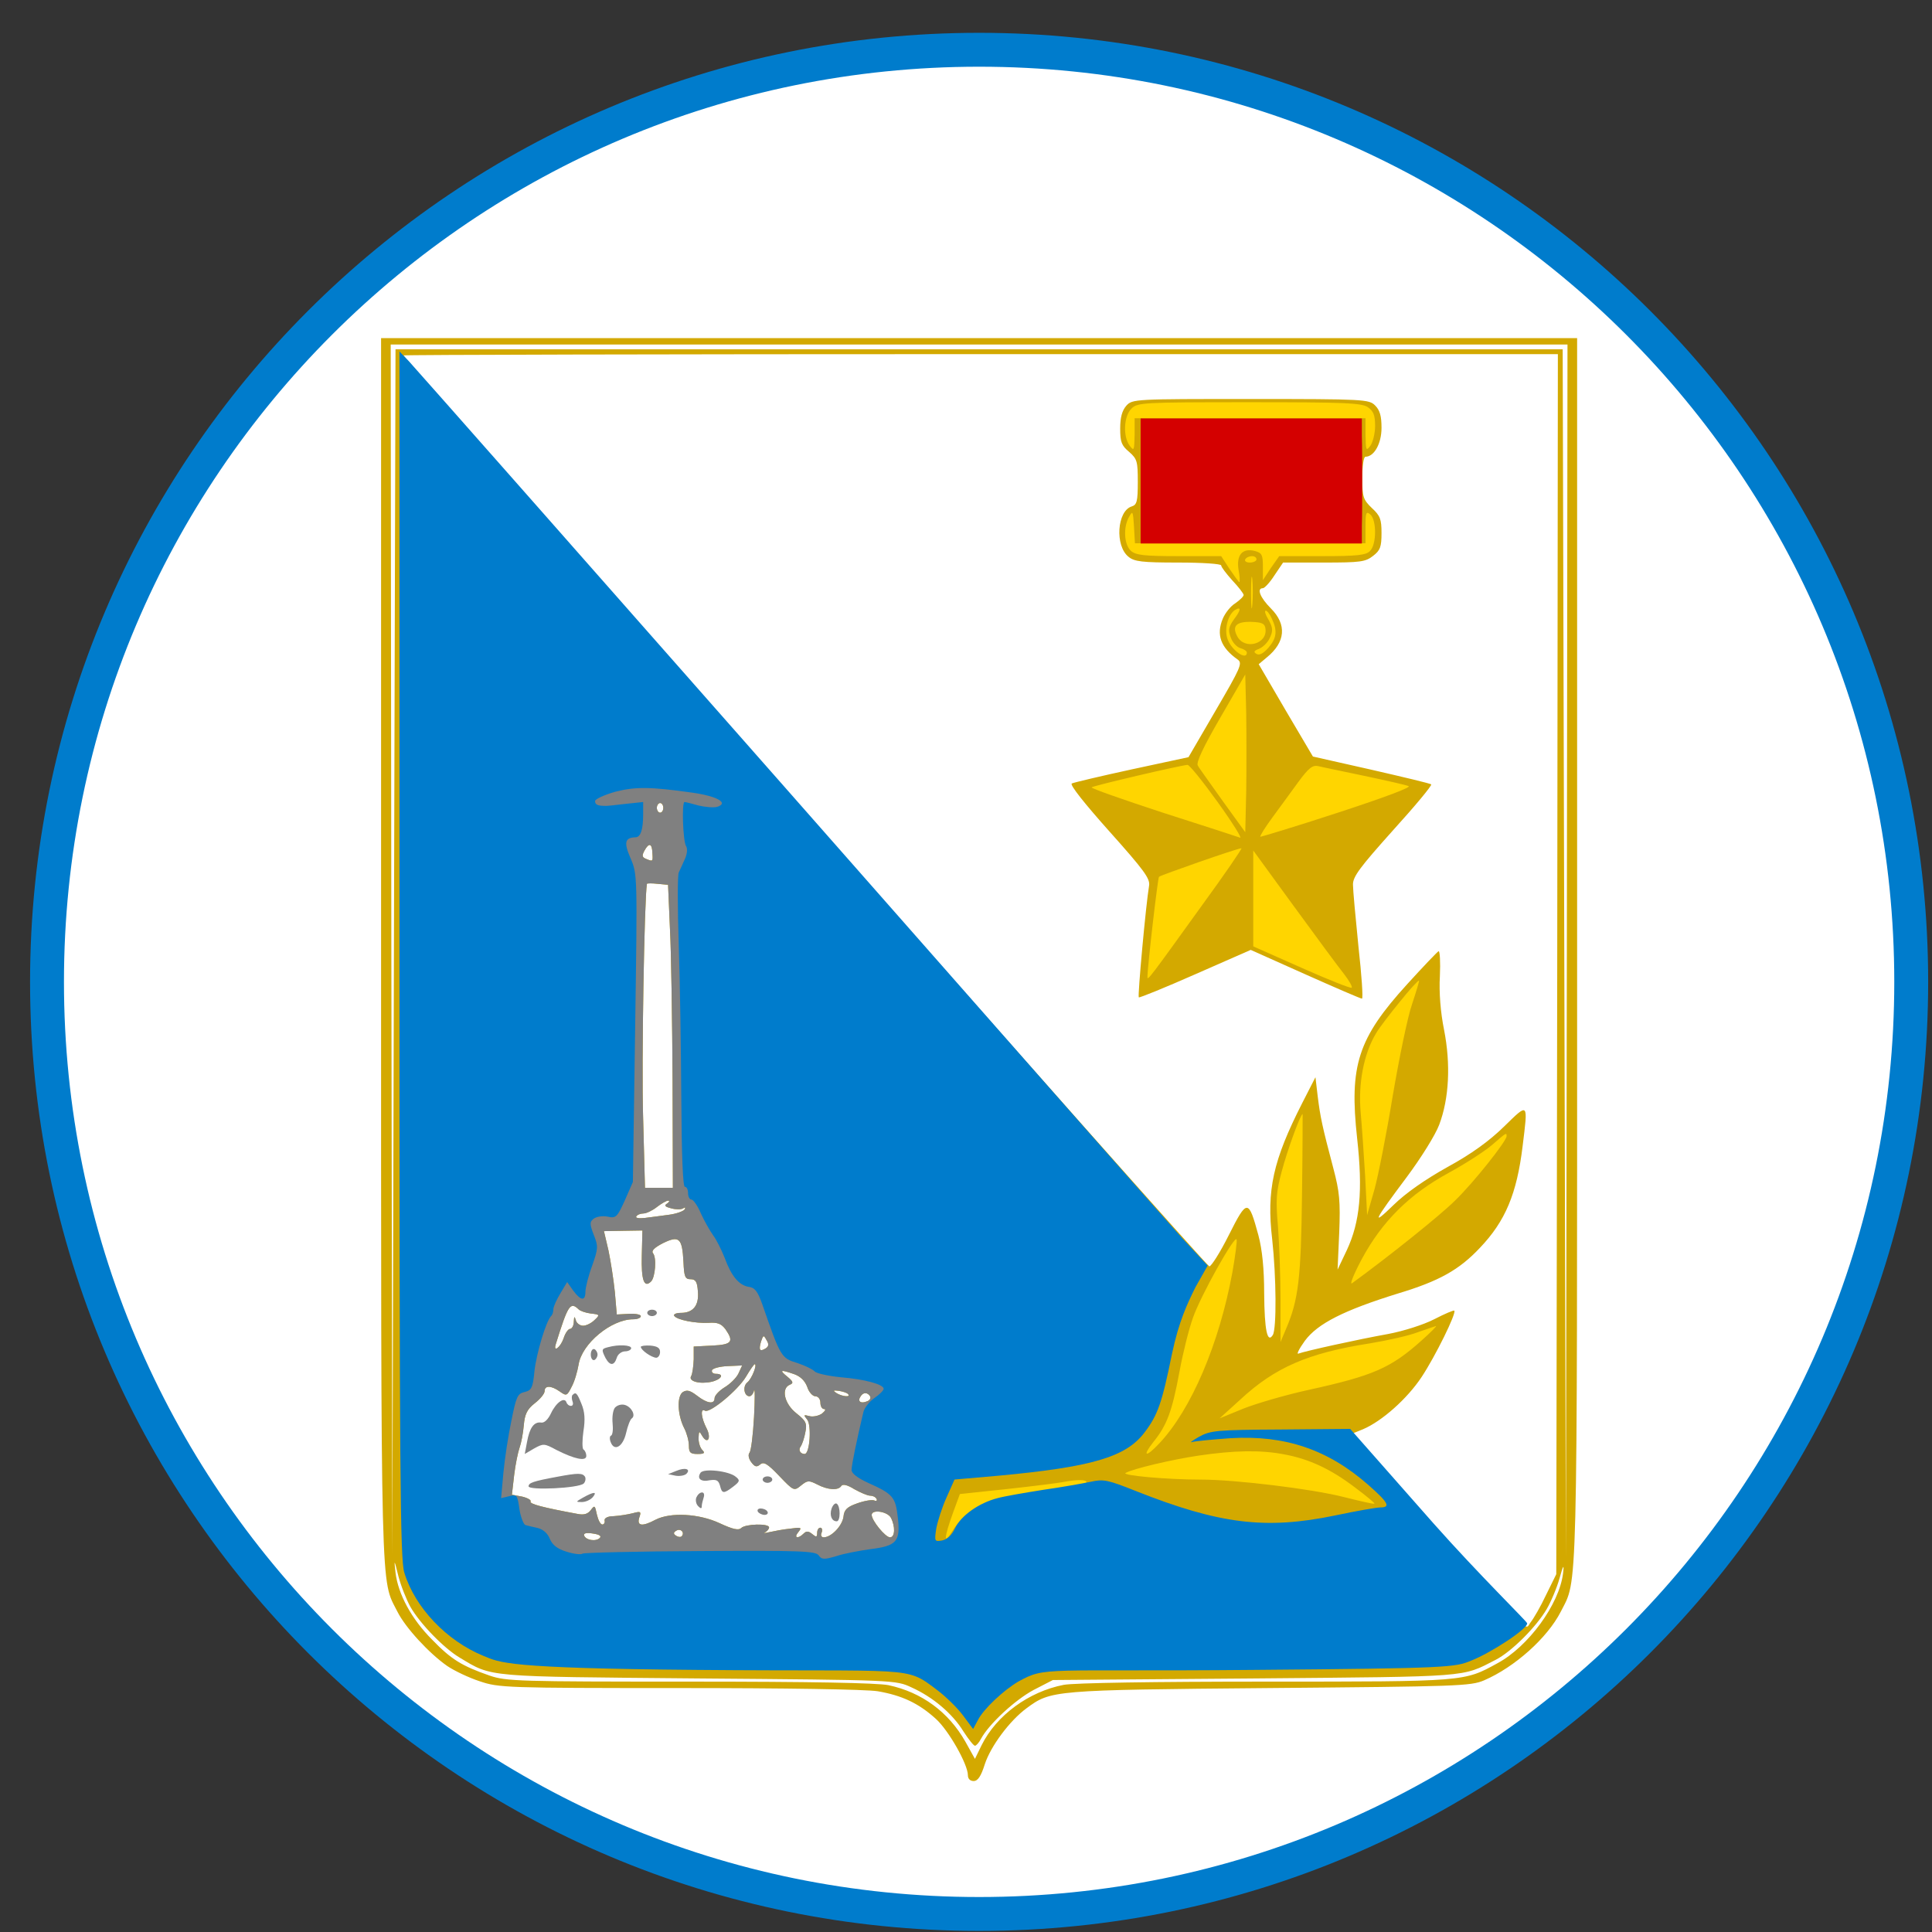 <svg width="57" height="57" viewBox="0 0 57 57" fill="none" xmlns="http://www.w3.org/2000/svg">
<rect x="0" y="0" width="57" height="57" fill="#333333" stroke="none"/>
<g clip-path="url(#clip0_253_265)">
<path d="M28.887 1.468C44.075 1.468 56.387 13.78 56.387 28.968C56.387 44.156 44.075 56.468 28.887 56.468C13.699 56.468 1.387 44.156 1.387 28.968C1.387 13.78 13.699 1.468 28.887 1.468Z" fill="white" stroke="#007CCC"/>
<path d="M36.674 19.823L35.157 22.419L31.88 23.151L34.116 25.448L33.735 29.251L36.63 27.829L40.041 29.323L39.361 25.912L41.999 23.223L38.64 22.419L37.08 19.823L37.109 19.456L37.434 19.178L37.747 18.729L37.53 18.095L37.109 17.85V17.166L37.355 17.149L37.91 16.487H40.158L40.561 16.248L40.672 15.428L40.307 14.989L40.158 15.79V13.42L40.434 13.249L40.672 12.691L40.56 12.066L40.092 11.888L37.86 11.821H34.269L33.598 11.888L33.226 12.088L33.099 12.758L33.293 13.249L33.635 13.338V14.848L33.419 15.056L33.144 15.428V16.061L33.538 16.487H35.982L36.499 17.166L36.719 17.149L36.708 17.898L36.294 17.994L36.045 18.805L36.674 19.456V19.823Z" fill="#FFD500"/>
<path d="M40.276 30.961L40.704 30.215L41.941 28.798L42.195 30.374L40.521 35.556V36.131L40.961 35.85L42.354 34.762L43.809 33.845L44.737 33.173L44.004 36.131L40.606 38.086L38.553 39.113L37.979 40.09L39.213 39.797L41.315 39.394L42.354 38.991H42.696L39.286 42.254L40.741 44.478L36.427 44.393L32.833 44.185L29.851 44.759L27.871 45.431L27.737 45.321L28.152 43.977L29.546 43.757L33.273 43.048L34.227 41.948L34.74 39.98L35.534 37.83L36.219 36.73L36.708 36.131L37.197 39.663L37.698 39.528V38.465V36.852L37.563 35.177L37.808 34.212L38.235 33.039L38.553 32.635L39.286 37.414L39.568 37.524L40.179 36.131V35.104V34.053L40.041 32.733V31.89L40.276 30.961Z" fill="#FFD500"/>
<path d="M19.699 23.686H19.22L19.14 24.593L18.876 24.931L18.905 25.997L18.881 29.154V32.351L18.841 34.492L18.587 35.946L17.715 36.279L17.845 36.852L17.571 38.535L16.929 38.425L16.65 38.62L16.296 39.267L16.331 40.671L15.475 41.254L15.041 43.415V44.067L15.275 44.142L15.38 44.306L16.003 44.679L16.963 45.476H20.633H23.028L24.348 45.83L25.822 45.591L26.394 45.372L26.444 44.918L26.31 44.535L25.881 44.067L25.214 43.798L25 43.33L25.025 42.698L25.49 41.489L25.736 41.228L25.84 40.962H25.391L23.968 40.575L22.978 40.158L22.746 39.446L21.973 38.812L21.029 37.095L20.009 35.162V34.543V32.935V30.228L19.885 27.831L19.792 26.532L20.009 25.248V24.397L19.699 23.686Z" fill="white"/>
<path d="M11.243 28.025C11.243 47.513 11.225 46.558 11.726 47.551C11.963 48.024 12.663 48.781 13.192 49.15C13.4 49.292 13.836 49.5 14.157 49.604C14.715 49.793 14.933 49.803 20.013 49.803C23.192 49.803 25.528 49.84 25.897 49.897C26.607 50.02 27.099 50.247 27.61 50.711C27.988 51.051 28.556 52.054 28.556 52.376C28.556 52.48 28.622 52.546 28.726 52.546C28.849 52.546 28.944 52.404 29.057 52.044C29.227 51.524 29.785 50.767 30.287 50.398C31.006 49.869 31.044 49.859 37.448 49.803C43.001 49.755 43.389 49.746 43.786 49.575C44.685 49.188 45.65 48.327 46.047 47.551C46.549 46.558 46.53 47.513 46.53 28.025V9.975H28.887H11.243V28.025ZM46.227 28.063L46.199 45.971L46.151 28.139L46.104 10.306H28.887H11.669L11.622 28.091L11.575 45.877L11.546 28.016L11.527 10.164H28.887H46.246L46.227 28.063ZM45.943 28.441L45.915 46.444L45.612 47.059C45.452 47.4 45.243 47.759 45.158 47.863C44.978 48.09 45.291 48.402 42.282 44.987L39.908 42.291L40.211 42.168C40.769 41.932 41.516 41.269 41.942 40.626C42.349 40.011 42.973 38.743 42.907 38.668C42.888 38.649 42.623 38.762 42.311 38.923C41.998 39.084 41.403 39.273 40.948 39.358C40.05 39.519 38.508 39.86 38.309 39.935C38.243 39.964 38.328 39.794 38.498 39.557C38.877 39.046 39.652 38.658 41.232 38.166C42.462 37.797 43.049 37.466 43.663 36.814C44.411 36.029 44.751 35.224 44.922 33.815C45.083 32.509 45.101 32.528 44.373 33.238C43.938 33.663 43.417 34.042 42.708 34.43C42.046 34.799 41.478 35.196 41.119 35.546C40.438 36.208 40.523 36.038 41.507 34.723C41.923 34.165 42.349 33.484 42.462 33.181C42.755 32.405 42.803 31.393 42.604 30.381C42.5 29.87 42.453 29.274 42.481 28.801C42.5 28.385 42.481 28.053 42.443 28.063C42.405 28.082 41.989 28.517 41.516 29.037C40.059 30.636 39.804 31.44 40.04 33.588C40.211 35.13 40.125 36.047 39.737 36.88L39.463 37.457L39.511 36.369C39.548 35.442 39.52 35.158 39.34 34.477C39.009 33.228 38.952 32.954 38.877 32.349L38.81 31.781L38.413 32.557C37.562 34.231 37.363 35.111 37.533 36.558C37.656 37.675 37.666 39.198 37.552 39.387C37.391 39.642 37.306 39.254 37.297 38.166C37.297 37.438 37.24 36.87 37.127 36.445C36.833 35.366 36.795 35.366 36.256 36.435C36.001 36.946 35.736 37.362 35.679 37.362C35.584 37.362 11.906 10.59 11.906 10.486C11.906 10.467 19.569 10.448 28.934 10.448H45.962L45.943 28.441ZM19.569 23.834C19.569 23.91 19.531 23.976 19.474 23.976C19.427 23.976 19.379 23.91 19.379 23.834C19.379 23.759 19.427 23.692 19.474 23.692C19.531 23.692 19.569 23.759 19.569 23.834ZM19.247 25.159C19.266 25.424 19.266 25.424 19.058 25.338C18.944 25.291 18.935 25.244 19.01 25.102C19.143 24.856 19.237 24.875 19.247 25.159ZM19.767 27.429C19.805 28.158 19.833 30.173 19.843 31.894L19.852 35.045H19.445H19.029L18.973 32.935C18.925 31.402 19.01 26.521 19.086 26.076C19.096 26.057 19.237 26.057 19.408 26.076L19.71 26.105L19.767 27.429ZM41.658 29.633C41.526 30.012 41.279 31.223 41.09 32.33C40.911 33.427 40.665 34.676 40.551 35.092L40.334 35.849L40.277 34.714C40.239 34.089 40.182 33.238 40.144 32.822C40.069 31.97 40.23 31.1 40.598 30.485C40.806 30.135 41.828 28.886 41.866 28.933C41.876 28.943 41.781 29.264 41.658 29.633ZM38.413 35.253C38.385 37.703 38.309 38.346 37.95 39.188L37.779 39.595V38.337C37.779 37.646 37.741 36.672 37.704 36.18C37.637 35.413 37.647 35.177 37.817 34.553C37.968 33.976 38.366 32.869 38.432 32.869C38.432 32.869 38.432 33.947 38.413 35.253ZM44.449 33.522C44.449 33.663 43.484 34.884 42.926 35.423C42.49 35.858 40.939 37.097 39.898 37.854C39.804 37.93 39.927 37.618 40.173 37.154C40.778 36.029 41.582 35.234 42.746 34.6C43.247 34.326 43.815 33.957 44.023 33.777C44.449 33.408 44.449 33.408 44.449 33.522ZM19.682 35.508C19.587 35.565 19.616 35.603 19.805 35.65C19.937 35.688 20.098 35.688 20.155 35.65C20.212 35.612 20.231 35.622 20.202 35.678C20.165 35.735 19.956 35.811 19.739 35.839C19.512 35.868 19.19 35.915 19.02 35.934C18.849 35.953 18.736 35.934 18.774 35.887C18.802 35.839 18.897 35.801 18.982 35.801C19.067 35.801 19.247 35.716 19.379 35.612C19.512 35.508 19.663 35.423 19.71 35.423C19.767 35.423 19.748 35.461 19.682 35.508ZM18.935 37.041C18.916 37.76 19.001 38.015 19.209 37.807C19.332 37.684 19.379 37.107 19.266 36.974C19.209 36.899 19.313 36.804 19.569 36.672C20.041 36.445 20.127 36.53 20.165 37.23C20.183 37.665 20.212 37.741 20.373 37.741C20.524 37.741 20.571 37.816 20.59 38.1C20.628 38.517 20.448 38.734 20.089 38.734C19.956 38.734 19.862 38.772 19.89 38.819C19.966 38.942 20.515 39.046 20.902 39.027C21.177 39.008 21.281 39.056 21.404 39.217C21.659 39.586 21.593 39.671 21.016 39.699L20.467 39.727V40.106C20.458 40.314 20.429 40.532 20.392 40.598C20.297 40.749 20.637 40.844 20.988 40.768C21.281 40.702 21.385 40.532 21.12 40.532C21.035 40.532 20.988 40.484 21.006 40.427C21.025 40.371 21.233 40.314 21.47 40.304L21.896 40.285L21.782 40.532C21.716 40.664 21.527 40.844 21.366 40.938C21.215 41.033 21.082 41.175 21.082 41.251C21.082 41.44 20.864 41.411 20.562 41.175C20.363 41.023 20.268 40.995 20.145 41.071C19.966 41.194 19.985 41.752 20.193 42.149C20.268 42.3 20.325 42.518 20.325 42.66C20.325 42.859 20.373 42.897 20.581 42.897C20.779 42.897 20.808 42.868 20.723 42.783C20.656 42.717 20.609 42.565 20.609 42.433C20.619 42.215 20.628 42.206 20.713 42.357C20.874 42.632 20.997 42.433 20.846 42.14C20.685 41.828 20.656 41.534 20.798 41.619C20.94 41.705 21.773 41.014 22.009 40.617C22.132 40.408 22.246 40.248 22.265 40.248C22.35 40.248 22.18 40.683 22.047 40.787C21.905 40.9 21.952 41.194 22.113 41.194C22.161 41.194 22.227 41.118 22.246 41.023C22.274 40.938 22.274 41.288 22.246 41.809C22.217 42.329 22.161 42.802 22.113 42.859C22.066 42.916 22.085 43.029 22.161 43.133C22.265 43.275 22.321 43.294 22.425 43.209C22.529 43.114 22.643 43.18 22.993 43.549C23.419 43.994 23.428 43.994 23.636 43.824C23.826 43.672 23.863 43.672 24.109 43.795C24.431 43.965 24.734 43.975 24.819 43.843C24.857 43.776 24.999 43.805 25.207 43.937C25.396 44.041 25.595 44.126 25.67 44.126C25.746 44.126 25.831 44.164 25.86 44.221C25.888 44.268 25.86 44.297 25.793 44.268C25.727 44.24 25.5 44.278 25.292 44.353C24.989 44.458 24.904 44.543 24.885 44.751C24.847 45.016 24.535 45.347 24.308 45.356C24.232 45.356 24.204 45.299 24.242 45.214C24.27 45.139 24.251 45.072 24.204 45.072C24.147 45.072 24.109 45.139 24.109 45.224C24.109 45.356 24.081 45.356 23.967 45.262C23.854 45.167 23.788 45.167 23.712 45.243C23.542 45.413 23.409 45.375 23.551 45.205C23.665 45.063 23.646 45.053 23.305 45.101C23.097 45.12 22.823 45.176 22.69 45.205C22.558 45.233 22.511 45.243 22.577 45.205C22.634 45.176 22.69 45.11 22.69 45.063C22.69 44.94 21.99 44.959 21.867 45.082C21.792 45.157 21.621 45.12 21.233 44.94C20.628 44.656 19.786 44.609 19.341 44.836C18.954 45.044 18.783 45.025 18.859 44.779C18.925 44.59 18.906 44.58 18.66 44.647C18.509 44.684 18.263 44.722 18.102 44.732C17.932 44.732 17.828 44.789 17.837 44.855C17.856 44.921 17.818 44.978 17.771 44.978C17.714 44.978 17.648 44.845 17.61 44.684C17.553 44.41 17.544 44.401 17.43 44.552C17.345 44.666 17.232 44.703 17.043 44.666C16.021 44.476 15.614 44.372 15.652 44.297C15.68 44.259 15.567 44.193 15.406 44.155L15.103 44.098L15.169 43.521C15.207 43.199 15.283 42.84 15.33 42.707C15.378 42.575 15.434 42.282 15.453 42.055C15.482 41.724 15.548 41.582 15.775 41.402C15.936 41.279 16.068 41.118 16.068 41.042C16.068 40.872 16.257 40.872 16.513 41.052C16.712 41.194 16.73 41.184 16.863 40.919C16.948 40.768 17.033 40.475 17.071 40.257C17.166 39.642 18.036 38.923 18.679 38.923C18.802 38.923 18.906 38.885 18.906 38.829C18.906 38.781 18.745 38.753 18.556 38.762L18.197 38.781L18.14 38.119C18.102 37.75 18.017 37.202 17.951 36.889L17.818 36.322L18.386 36.312L18.954 36.303L18.935 37.041ZM36.36 37.533C35.972 39.642 35.149 41.582 34.203 42.584C33.806 43.01 33.683 42.982 34.033 42.537C34.43 42.045 34.582 41.638 34.799 40.465C34.903 39.898 35.083 39.188 35.197 38.876C35.414 38.242 36.436 36.416 36.483 36.568C36.502 36.615 36.445 37.05 36.36 37.533ZM17.071 38.63C17.118 38.677 17.279 38.734 17.43 38.753C17.695 38.781 17.705 38.791 17.544 38.942C17.449 39.037 17.298 39.112 17.203 39.112C17.109 39.112 17.005 39.037 16.986 38.942C16.948 38.819 16.939 38.838 16.929 38.989C16.929 39.112 16.872 39.207 16.816 39.207C16.768 39.207 16.674 39.33 16.626 39.491C16.532 39.756 16.314 39.917 16.399 39.652C16.759 38.498 16.825 38.394 17.071 38.63ZM41.942 39.548C41.034 40.361 40.513 40.588 38.612 41.005C37.921 41.156 37.051 41.411 36.672 41.563L35.982 41.846L36.597 41.288C37.618 40.342 38.593 39.917 40.419 39.633C40.929 39.548 41.573 39.406 41.838 39.302C42.103 39.207 42.339 39.131 42.367 39.122C42.396 39.122 42.207 39.311 41.942 39.548ZM22.586 39.784C22.416 39.888 22.378 39.831 22.454 39.576C22.52 39.387 22.529 39.377 22.615 39.538C22.69 39.652 22.681 39.727 22.586 39.784ZM23.428 40.541C23.617 40.607 23.75 40.74 23.816 40.919C23.863 41.071 23.977 41.194 24.053 41.194C24.138 41.194 24.204 41.279 24.204 41.383C24.204 41.487 24.251 41.572 24.317 41.572C24.374 41.572 24.346 41.629 24.251 41.705C24.157 41.771 23.986 41.809 23.882 41.78C23.703 41.733 23.703 41.742 23.816 41.884C23.948 42.055 23.892 42.897 23.74 42.897C23.608 42.897 23.542 42.774 23.627 42.669C23.665 42.613 23.731 42.423 23.759 42.263C23.816 41.988 23.778 41.922 23.494 41.695C23.135 41.411 23.04 40.957 23.305 40.853C23.419 40.806 23.4 40.758 23.23 40.617C22.984 40.418 23.021 40.399 23.428 40.541ZM25.017 41.127C25.122 41.231 24.838 41.203 24.677 41.099C24.563 41.023 24.582 41.014 24.743 41.033C24.857 41.052 24.989 41.09 25.017 41.127ZM25.67 41.194C25.699 41.251 25.661 41.317 25.576 41.345C25.396 41.421 25.292 41.345 25.387 41.203C25.462 41.071 25.595 41.071 25.67 41.194ZM37.874 42.906C38.612 43.038 39.264 43.341 39.983 43.89C40.315 44.136 40.57 44.353 40.551 44.363C40.532 44.382 40.125 44.287 39.633 44.164C38.706 43.928 36.455 43.653 35.433 43.653C34.43 43.653 33.068 43.53 33.21 43.455C33.437 43.332 34.544 43.067 35.367 42.944C36.398 42.792 37.183 42.774 37.874 42.906ZM32.056 43.729C32.056 43.776 31.536 43.89 30.902 43.975C29.133 44.24 28.499 44.514 28.073 45.205C27.837 45.593 27.856 45.356 28.111 44.647L28.319 44.079L29.738 43.928C30.523 43.843 31.261 43.748 31.394 43.72C31.8 43.644 32.056 43.653 32.056 43.729ZM26.285 44.779C26.418 45.035 26.408 45.356 26.257 45.356C26.124 45.356 25.718 44.864 25.718 44.694C25.718 44.524 26.181 44.59 26.285 44.779ZM20.108 45.328C20.079 45.356 20.004 45.347 19.947 45.309C19.862 45.252 19.862 45.214 19.956 45.157C20.089 45.082 20.212 45.224 20.108 45.328ZM17.695 45.375C17.582 45.489 17.279 45.441 17.232 45.299C17.213 45.233 17.308 45.214 17.487 45.243C17.686 45.271 17.752 45.318 17.695 45.375ZM12.104 47.4C12.388 47.901 13.098 48.629 13.561 48.904C14.536 49.49 14.271 49.462 20.609 49.519C26.408 49.566 26.427 49.566 26.891 49.783C27.524 50.067 28.102 50.559 28.423 51.08C28.575 51.316 28.726 51.505 28.764 51.505C28.802 51.505 28.887 51.411 28.944 51.297C29.18 50.862 29.946 50.153 30.495 49.859L31.063 49.566L37.023 49.519C43.427 49.462 43.115 49.49 44.127 48.97C44.591 48.733 45.328 47.996 45.631 47.475C45.764 47.248 45.934 46.841 46.01 46.567C46.123 46.16 46.151 46.132 46.114 46.425C46 47.333 45.092 48.582 44.174 49.074C43.191 49.613 43.257 49.613 37.344 49.613C34.052 49.613 31.687 49.651 31.384 49.708C30.353 49.907 29.398 50.607 28.962 51.486L28.764 51.893L28.48 51.382C27.988 50.512 27.193 49.925 26.209 49.717C25.869 49.651 23.948 49.613 20.335 49.613C15.311 49.613 14.933 49.604 14.441 49.434C13.627 49.15 13.315 48.961 12.748 48.374C12.142 47.769 11.745 47.031 11.669 46.397C11.622 45.99 11.631 45.999 11.754 46.501C11.83 46.794 11.991 47.191 12.104 47.4Z" fill="#D3A900"/>
<path d="M13.677 45.672L22.265 46.956L27.228 46.261L26.096 38.63L21.782 23.013L17.61 21.987L13.677 45.672ZM19.569 23.834C19.569 23.91 19.531 23.976 19.474 23.976C19.427 23.976 19.379 23.91 19.379 23.834C19.379 23.759 19.427 23.692 19.474 23.692C19.531 23.692 19.569 23.759 19.569 23.834ZM19.247 25.159C19.266 25.424 19.266 25.424 19.058 25.339C18.944 25.291 18.935 25.244 19.01 25.102C19.143 24.856 19.237 24.875 19.247 25.159ZM19.767 27.429C19.805 28.158 19.833 30.173 19.843 31.895L19.852 35.045H19.445H19.029L18.973 32.935C18.925 31.403 19.01 26.521 19.086 26.076C19.095 26.058 19.237 26.058 19.408 26.076L19.71 26.105L19.767 27.429ZM19.682 35.508C19.587 35.565 19.616 35.603 19.805 35.65C19.937 35.688 20.098 35.688 20.155 35.65C20.212 35.612 20.231 35.622 20.202 35.679C20.164 35.735 19.956 35.811 19.739 35.839C19.512 35.868 19.19 35.915 19.02 35.934C18.849 35.953 18.736 35.934 18.774 35.887C18.802 35.839 18.897 35.802 18.982 35.802C19.067 35.802 19.247 35.716 19.379 35.612C19.512 35.508 19.663 35.423 19.71 35.423C19.767 35.423 19.748 35.461 19.682 35.508ZM18.935 37.041C18.916 37.76 19.001 38.015 19.209 37.807C19.332 37.684 19.379 37.107 19.266 36.975C19.209 36.899 19.313 36.804 19.569 36.672C20.041 36.445 20.127 36.53 20.164 37.23C20.183 37.665 20.212 37.741 20.373 37.741C20.524 37.741 20.571 37.817 20.59 38.1C20.628 38.517 20.448 38.734 20.089 38.734C19.956 38.734 19.862 38.772 19.89 38.819C19.966 38.942 20.515 39.046 20.902 39.028C21.177 39.009 21.281 39.056 21.404 39.217C21.659 39.586 21.593 39.671 21.016 39.699L20.467 39.727V40.106C20.458 40.314 20.429 40.532 20.392 40.598C20.297 40.749 20.637 40.844 20.988 40.768C21.281 40.702 21.385 40.532 21.12 40.532C21.035 40.532 20.988 40.484 21.006 40.428C21.025 40.371 21.233 40.314 21.47 40.305L21.896 40.286L21.782 40.532C21.716 40.664 21.527 40.844 21.366 40.938C21.215 41.033 21.082 41.175 21.082 41.251C21.082 41.44 20.864 41.411 20.562 41.175C20.363 41.024 20.268 40.995 20.145 41.071C19.966 41.194 19.985 41.752 20.193 42.149C20.268 42.301 20.325 42.518 20.325 42.66C20.325 42.859 20.373 42.897 20.581 42.897C20.779 42.897 20.808 42.868 20.723 42.783C20.656 42.717 20.609 42.566 20.609 42.433C20.619 42.215 20.628 42.206 20.713 42.357C20.874 42.632 20.997 42.433 20.846 42.14C20.685 41.828 20.656 41.534 20.798 41.62C20.94 41.705 21.773 41.014 22.009 40.617C22.132 40.409 22.246 40.248 22.265 40.248C22.35 40.248 22.18 40.683 22.047 40.787C21.905 40.901 21.952 41.194 22.113 41.194C22.16 41.194 22.227 41.118 22.246 41.024C22.274 40.938 22.274 41.288 22.246 41.809C22.217 42.329 22.16 42.802 22.113 42.859C22.066 42.916 22.085 43.029 22.16 43.133C22.265 43.275 22.321 43.294 22.425 43.209C22.529 43.114 22.643 43.181 22.993 43.549C23.419 43.994 23.428 43.994 23.636 43.824C23.826 43.672 23.863 43.672 24.109 43.795C24.431 43.966 24.734 43.975 24.819 43.843C24.857 43.776 24.999 43.805 25.207 43.937C25.396 44.041 25.595 44.127 25.67 44.127C25.746 44.127 25.831 44.164 25.86 44.221C25.888 44.268 25.86 44.297 25.793 44.268C25.727 44.24 25.5 44.278 25.292 44.353C24.989 44.458 24.904 44.543 24.885 44.751C24.847 45.016 24.535 45.347 24.308 45.356C24.232 45.356 24.204 45.3 24.242 45.214C24.27 45.139 24.251 45.072 24.204 45.072C24.147 45.072 24.109 45.139 24.109 45.224C24.109 45.356 24.081 45.356 23.967 45.262C23.854 45.167 23.788 45.167 23.712 45.243C23.542 45.413 23.409 45.375 23.551 45.205C23.665 45.063 23.646 45.054 23.305 45.101C23.097 45.12 22.823 45.177 22.69 45.205C22.558 45.233 22.511 45.243 22.577 45.205C22.634 45.177 22.69 45.11 22.69 45.063C22.69 44.94 21.99 44.959 21.867 45.082C21.792 45.158 21.621 45.12 21.233 44.94C20.628 44.656 19.786 44.609 19.341 44.836C18.953 45.044 18.783 45.025 18.859 44.779C18.925 44.59 18.906 44.581 18.66 44.647C18.509 44.685 18.263 44.722 18.102 44.732C17.932 44.732 17.828 44.789 17.837 44.855C17.856 44.921 17.818 44.978 17.771 44.978C17.714 44.978 17.648 44.846 17.61 44.685C17.553 44.41 17.544 44.401 17.43 44.552C17.345 44.666 17.232 44.704 17.043 44.666C16.021 44.477 15.614 44.373 15.652 44.297C15.68 44.259 15.567 44.193 15.406 44.155L15.103 44.098L15.169 43.521C15.207 43.199 15.283 42.84 15.33 42.708C15.378 42.575 15.434 42.282 15.453 42.055C15.482 41.724 15.548 41.582 15.775 41.402C15.936 41.279 16.068 41.118 16.068 41.042C16.068 40.872 16.257 40.872 16.513 41.052C16.712 41.194 16.73 41.184 16.863 40.919C16.948 40.768 17.033 40.475 17.071 40.257C17.166 39.642 18.036 38.923 18.679 38.923C18.802 38.923 18.906 38.886 18.906 38.829C18.906 38.782 18.745 38.753 18.556 38.763L18.197 38.782L18.14 38.119C18.102 37.75 18.017 37.202 17.951 36.889L17.818 36.322L18.386 36.312L18.953 36.303L18.935 37.041ZM17.071 38.63C17.118 38.677 17.279 38.734 17.43 38.753C17.695 38.782 17.705 38.791 17.544 38.942C17.449 39.037 17.298 39.113 17.203 39.113C17.109 39.113 17.005 39.037 16.986 38.942C16.948 38.819 16.939 38.838 16.929 38.99C16.929 39.113 16.872 39.207 16.816 39.207C16.768 39.207 16.674 39.33 16.626 39.491C16.532 39.756 16.314 39.917 16.399 39.652C16.759 38.498 16.825 38.394 17.071 38.63ZM22.586 39.784C22.416 39.888 22.378 39.832 22.454 39.576C22.52 39.387 22.529 39.377 22.615 39.538C22.69 39.652 22.681 39.727 22.586 39.784ZM23.428 40.541C23.617 40.607 23.75 40.74 23.816 40.919C23.863 41.071 23.977 41.194 24.053 41.194C24.138 41.194 24.204 41.279 24.204 41.383C24.204 41.487 24.251 41.572 24.317 41.572C24.374 41.572 24.346 41.629 24.251 41.705C24.157 41.771 23.986 41.809 23.882 41.78C23.703 41.733 23.703 41.742 23.816 41.884C23.948 42.055 23.892 42.897 23.74 42.897C23.608 42.897 23.542 42.774 23.627 42.67C23.665 42.613 23.731 42.424 23.759 42.263C23.816 41.989 23.778 41.922 23.494 41.695C23.135 41.411 23.04 40.957 23.305 40.853C23.419 40.806 23.4 40.759 23.23 40.617C22.984 40.418 23.021 40.399 23.428 40.541ZM25.017 41.128C25.122 41.232 24.838 41.203 24.677 41.099C24.563 41.024 24.582 41.014 24.743 41.033C24.857 41.052 24.989 41.09 25.017 41.128ZM25.67 41.194C25.699 41.251 25.661 41.317 25.576 41.345C25.396 41.421 25.292 41.345 25.387 41.203C25.462 41.071 25.595 41.071 25.67 41.194ZM26.285 44.779C26.418 45.035 26.408 45.356 26.257 45.356C26.124 45.356 25.718 44.864 25.718 44.694C25.718 44.524 26.181 44.59 26.285 44.779ZM20.108 45.328C20.079 45.356 20.004 45.347 19.947 45.309C19.862 45.252 19.862 45.214 19.956 45.158C20.089 45.082 20.212 45.224 20.108 45.328ZM17.695 45.375C17.582 45.489 17.279 45.441 17.232 45.3C17.213 45.233 17.308 45.214 17.487 45.243C17.686 45.271 17.752 45.319 17.695 45.375Z" fill="#808080"/>
<path d="M33.229 11.971C33.106 12.113 33.049 12.312 33.049 12.643C33.049 13.04 33.087 13.144 33.314 13.333C33.551 13.541 33.569 13.617 33.569 14.223C33.569 14.79 33.541 14.894 33.39 14.941C32.955 15.074 32.888 16.105 33.295 16.427C33.465 16.569 33.693 16.597 34.761 16.597C35.48 16.597 36.029 16.635 36.029 16.682C36.029 16.73 36.181 16.928 36.36 17.127C36.54 17.316 36.691 17.515 36.691 17.552C36.691 17.6 36.578 17.704 36.445 17.799C36.303 17.884 36.143 18.092 36.076 18.253C35.878 18.726 36.01 19.104 36.521 19.463C36.663 19.568 36.597 19.709 35.868 20.958L35.064 22.339L33.39 22.699C32.472 22.898 31.677 23.087 31.621 23.115C31.555 23.153 32.009 23.721 32.727 24.525C33.759 25.679 33.938 25.925 33.901 26.133C33.806 26.701 33.56 29.387 33.598 29.425C33.617 29.444 34.364 29.141 35.263 28.744L36.9 28.025L38.508 28.744C39.397 29.141 40.144 29.463 40.182 29.463C40.22 29.463 40.173 28.772 40.078 27.921C39.993 27.079 39.917 26.256 39.917 26.105C39.908 25.868 40.125 25.584 41.09 24.506C41.743 23.787 42.254 23.172 42.225 23.143C42.207 23.115 41.403 22.926 40.456 22.708L38.735 22.32L37.931 20.958L37.136 19.596L37.373 19.397C37.931 18.943 37.968 18.423 37.495 17.95C37.174 17.628 37.07 17.354 37.259 17.354C37.306 17.354 37.467 17.184 37.599 16.976L37.855 16.597H39.056C40.135 16.597 40.286 16.578 40.513 16.398C40.721 16.238 40.759 16.134 40.759 15.727C40.759 15.32 40.721 15.216 40.475 14.989C40.22 14.743 40.192 14.667 40.192 14.1C40.192 13.75 40.23 13.475 40.286 13.475C40.542 13.475 40.759 13.087 40.759 12.624C40.759 12.274 40.712 12.104 40.57 11.962C40.39 11.782 40.258 11.772 36.9 11.772C33.475 11.772 33.409 11.772 33.229 11.971ZM40.362 12.018C40.523 12.132 40.57 12.255 40.57 12.567C40.57 12.785 40.504 13.05 40.428 13.154C40.305 13.314 40.296 13.296 40.286 12.832V12.34H36.881H33.475V12.832C33.465 13.296 33.456 13.314 33.333 13.154C33.125 12.879 33.153 12.283 33.38 12.056C33.56 11.877 33.693 11.867 36.862 11.867C39.681 11.867 40.182 11.886 40.362 12.018ZM36.89 16.029H40.286V15.547C40.286 15.121 40.305 15.074 40.428 15.178C40.617 15.339 40.617 16.067 40.419 16.256C40.305 16.38 40.031 16.408 39.009 16.408H37.741L37.495 16.758L37.259 17.117V16.72C37.259 16.37 37.231 16.313 37.023 16.256C36.654 16.162 36.474 16.37 36.54 16.805C36.578 17.004 36.587 17.165 36.559 17.165C36.54 17.165 36.417 16.994 36.275 16.786L36.029 16.408H34.78C33.759 16.408 33.503 16.38 33.361 16.247C33.163 16.067 33.134 15.547 33.314 15.244C33.418 15.055 33.428 15.083 33.456 15.528L33.484 16.029H36.89ZM37.07 16.503C37.07 16.55 36.985 16.597 36.871 16.597C36.767 16.597 36.71 16.55 36.739 16.503C36.767 16.446 36.862 16.408 36.937 16.408C37.013 16.408 37.07 16.446 37.07 16.503ZM36.947 17.846C36.928 18.073 36.909 17.912 36.909 17.496C36.909 17.079 36.928 16.9 36.947 17.089C36.966 17.288 36.966 17.628 36.947 17.846ZM36.407 18.271C36.247 18.499 36.228 18.593 36.313 18.811C36.36 18.953 36.493 19.095 36.597 19.123C36.701 19.151 36.786 19.208 36.786 19.255C36.786 19.492 36.36 19.208 36.228 18.886C36.105 18.603 36.218 18.139 36.436 17.997C36.625 17.884 36.616 17.997 36.407 18.271ZM37.524 18.253C37.694 18.612 37.666 18.83 37.42 19.113C37.268 19.284 37.155 19.34 37.07 19.293C36.975 19.236 36.994 19.199 37.145 19.142C37.259 19.095 37.41 18.953 37.467 18.811C37.562 18.612 37.552 18.517 37.429 18.29C37.335 18.139 37.297 18.016 37.344 18.016C37.382 18.016 37.467 18.12 37.524 18.253ZM37.335 18.546C37.401 19 36.72 19.189 36.502 18.773C36.341 18.47 36.474 18.338 36.909 18.347C37.231 18.357 37.316 18.395 37.335 18.546ZM36.767 23.361L36.739 24.553L36.076 23.635C35.717 23.125 35.376 22.661 35.339 22.585C35.282 22.5 35.509 22.027 36.001 21.176L36.739 19.899L36.767 21.034C36.776 21.658 36.776 22.708 36.767 23.361ZM35.925 23.664C36.36 24.269 36.654 24.742 36.587 24.714C36.512 24.686 35.49 24.354 34.307 23.976C33.125 23.588 32.179 23.257 32.207 23.229C32.255 23.181 34.799 22.585 35.036 22.566C35.093 22.566 35.49 23.058 35.925 23.664ZM40.239 22.888C40.863 23.02 41.459 23.153 41.554 23.191C41.667 23.219 40.892 23.512 39.473 23.976C38.233 24.383 37.193 24.695 37.183 24.686C37.164 24.667 37.325 24.411 37.533 24.127C37.751 23.834 38.092 23.361 38.3 23.077C38.612 22.652 38.725 22.566 38.896 22.604C39.009 22.633 39.614 22.756 40.239 22.888ZM35.443 26.738C33.938 28.829 33.853 28.943 33.853 28.829C33.853 28.526 34.156 25.915 34.194 25.868C34.241 25.821 36.483 25.035 36.625 25.026C36.663 25.017 36.133 25.792 35.443 26.738ZM39.652 28.735C39.804 28.933 39.908 29.113 39.879 29.141C39.861 29.17 39.189 28.905 38.404 28.555L36.975 27.921V26.502V25.092L38.167 26.729C38.829 27.637 39.492 28.536 39.652 28.735Z" fill="#D3A900"/>
<path d="M19.096 38.734C19.096 38.782 19.162 38.829 19.237 38.829C19.313 38.829 19.379 38.782 19.379 38.734C19.379 38.678 19.313 38.64 19.237 38.64C19.162 38.64 19.096 38.678 19.096 38.734Z" fill="#808080"/>
<path d="M17.941 39.746C17.743 39.794 17.743 39.822 17.866 40.068C17.998 40.304 18.121 40.295 18.197 40.059C18.225 39.955 18.339 39.869 18.443 39.869C18.537 39.869 18.622 39.822 18.622 39.775C18.622 39.68 18.244 39.661 17.941 39.746Z" fill="#808080"/>
<path d="M18.906 39.736C18.906 39.831 19.218 40.049 19.36 40.058C19.417 40.058 19.474 39.982 19.474 39.888C19.474 39.765 19.389 39.718 19.19 39.699C19.039 39.689 18.906 39.708 18.906 39.736Z" fill="#808080"/>
<path d="M17.43 39.964C17.43 40.068 17.478 40.144 17.535 40.125C17.582 40.106 17.629 40.03 17.629 39.964C17.629 39.898 17.582 39.822 17.535 39.803C17.478 39.785 17.43 39.86 17.43 39.964Z" fill="#808080"/>
<path d="M16.891 41.156C16.863 41.184 16.863 41.27 16.891 41.345C16.92 41.421 16.901 41.478 16.844 41.478C16.787 41.478 16.73 41.43 16.712 41.374C16.655 41.203 16.409 41.374 16.257 41.695C16.172 41.875 16.059 41.989 15.964 41.97C15.756 41.941 15.624 42.121 15.548 42.547L15.482 42.897L15.756 42.736C16.03 42.584 16.059 42.584 16.409 42.774C16.948 43.048 17.298 43.124 17.298 42.953C17.298 42.878 17.26 42.793 17.213 42.764C17.175 42.736 17.175 42.49 17.213 42.225C17.27 41.875 17.251 41.648 17.156 41.421C17.024 41.09 16.986 41.061 16.891 41.156Z" fill="#808080"/>
<path d="M18.14 41.534C18.083 41.61 18.055 41.808 18.074 41.998C18.093 42.177 18.074 42.338 18.026 42.357C17.989 42.367 17.979 42.452 18.017 42.546C18.121 42.83 18.377 42.688 18.471 42.281C18.518 42.073 18.594 41.875 18.641 41.846C18.764 41.761 18.632 41.506 18.433 41.449C18.329 41.421 18.206 41.458 18.14 41.534Z" fill="#808080"/>
<path d="M19.947 43.398L19.71 43.492L19.937 43.539C20.06 43.558 20.202 43.53 20.25 43.483C20.392 43.341 20.212 43.284 19.947 43.398Z" fill="#808080"/>
<path d="M20.666 43.454C20.552 43.625 20.685 43.729 20.94 43.672C21.139 43.644 21.196 43.672 21.243 43.833C21.3 44.069 21.347 44.079 21.631 43.861C21.829 43.71 21.839 43.672 21.706 43.568C21.508 43.398 20.751 43.312 20.666 43.454Z" fill="#808080"/>
<path d="M16.447 43.568C15.728 43.701 15.595 43.748 15.595 43.852C15.595 43.975 17.08 43.909 17.222 43.767C17.27 43.719 17.289 43.625 17.26 43.568C17.184 43.455 17.052 43.455 16.447 43.568Z" fill="#808080"/>
<path d="M22.501 43.653C22.501 43.7 22.567 43.748 22.643 43.748C22.719 43.748 22.785 43.7 22.785 43.653C22.785 43.596 22.719 43.558 22.643 43.558C22.567 43.558 22.501 43.596 22.501 43.653Z" fill="#808080"/>
<path d="M17.203 44.183C16.986 44.306 16.976 44.315 17.166 44.315C17.279 44.315 17.421 44.249 17.487 44.173C17.629 44.003 17.525 44.003 17.203 44.183Z" fill="#808080"/>
<path d="M20.543 44.183C20.515 44.259 20.533 44.373 20.6 44.439C20.675 44.514 20.704 44.514 20.704 44.439C20.704 44.382 20.732 44.269 20.76 44.183C20.789 44.098 20.77 44.032 20.713 44.032C20.647 44.032 20.581 44.098 20.543 44.183Z" fill="#808080"/>
<path d="M24.535 44.505C24.469 44.704 24.535 44.883 24.686 44.883C24.8 44.883 24.8 44.439 24.686 44.363C24.639 44.335 24.573 44.401 24.535 44.505Z" fill="#808080"/>
<path d="M22.359 44.599C22.388 44.647 22.482 44.694 22.558 44.694C22.634 44.694 22.671 44.647 22.643 44.599C22.615 44.542 22.52 44.505 22.444 44.505C22.369 44.505 22.331 44.542 22.359 44.599Z" fill="#808080"/>
<path d="M11.786 28.155C11.786 43.396 11.805 46.007 11.928 46.395C12.24 47.426 13.176 48.41 14.264 48.854C14.756 49.053 14.906 49.22 20.545 49.267C26.978 49.324 26.695 49.138 27.631 49.848C27.887 50.037 28.237 50.377 28.407 50.604L28.71 51.011L28.852 50.746C29.022 50.415 29.608 49.867 30.044 49.611C30.867 49.157 30.753 49.324 37.006 49.267C42.767 49.22 42.924 49.192 43.406 48.993C44.002 48.757 45.093 48.041 45.055 47.89C45.036 47.824 43.647 46.47 42.295 44.947L39.835 42.157L37.782 42.175C35.89 42.185 35.71 42.204 35.37 42.393C35.171 42.507 35.086 42.573 35.171 42.544C35.266 42.516 35.776 42.469 36.306 42.431C37.914 42.336 39.182 42.762 40.384 43.822C40.961 44.332 41.036 44.474 40.724 44.474C40.62 44.474 40.015 44.578 39.39 44.711C37.337 45.136 35.975 44.966 33.516 43.992C32.683 43.661 32.56 43.632 32.182 43.717C31.945 43.765 31.321 43.878 30.782 43.954C30.242 44.039 29.637 44.143 29.429 44.2C28.88 44.342 28.36 44.711 28.18 45.08C28.085 45.288 27.944 45.42 27.792 45.449C27.575 45.486 27.565 45.477 27.622 45.099C27.66 44.891 27.792 44.474 27.925 44.181L28.161 43.651L29.457 43.538C32.21 43.282 33.213 42.989 33.761 42.27C34.159 41.75 34.282 41.39 34.575 39.952C34.783 38.968 35.03 38.465 35.266 37.983L35.63 37.339L34.887 36.537C34.528 36.14 29.306 30.218 23.289 23.378C17.263 16.538 12.211 10.815 12.06 10.654L11.786 10.37V28.155ZM20.442 23.388C21.161 23.492 21.511 23.69 21.161 23.804C21.056 23.832 20.811 23.813 20.612 23.766C20.413 23.709 20.224 23.662 20.196 23.662C20.11 23.662 20.148 24.826 20.243 24.967C20.29 25.043 20.271 25.204 20.205 25.346C20.139 25.488 20.063 25.668 20.025 25.743C19.988 25.819 19.988 26.774 20.025 27.872C20.063 28.96 20.092 31.022 20.101 32.431C20.11 34.087 20.148 35.014 20.205 35.014C20.262 35.014 20.3 35.099 20.3 35.203C20.3 35.307 20.347 35.392 20.404 35.392C20.451 35.392 20.584 35.572 20.678 35.799C20.782 36.026 20.943 36.31 21.038 36.443C21.132 36.566 21.284 36.868 21.378 37.105C21.577 37.654 21.804 37.918 22.088 37.966C22.267 37.985 22.353 38.098 22.485 38.467C23.034 40.047 23.043 40.066 23.535 40.217C23.762 40.293 23.989 40.406 24.037 40.463C24.093 40.52 24.434 40.596 24.803 40.633C25.503 40.69 26.07 40.842 26.07 40.974C26.07 41.021 25.947 41.144 25.796 41.248C25.645 41.352 25.503 41.542 25.474 41.655C25.276 42.488 25.124 43.225 25.124 43.367C25.124 43.471 25.295 43.604 25.626 43.755C26.345 44.077 26.42 44.172 26.487 44.758C26.572 45.477 26.458 45.609 25.683 45.704C25.351 45.751 24.888 45.837 24.67 45.912C24.311 46.016 24.245 46.016 24.15 45.884C24.055 45.761 23.592 45.742 20.659 45.761C18.805 45.77 17.235 45.808 17.187 45.837C17.14 45.874 16.922 45.846 16.714 45.78C16.44 45.695 16.298 45.581 16.222 45.401C16.156 45.231 16.014 45.118 15.863 45.08C15.73 45.051 15.57 45.014 15.503 44.995C15.447 44.976 15.361 44.758 15.324 44.522C15.267 44.105 15.248 44.086 15.021 44.143L14.784 44.2L14.851 43.462C14.889 43.055 14.992 42.365 15.087 41.92C15.229 41.211 15.267 41.116 15.475 41.069C15.683 41.021 15.721 40.946 15.768 40.454C15.825 39.933 16.109 38.978 16.26 38.827C16.298 38.798 16.326 38.704 16.326 38.628C16.326 38.552 16.421 38.344 16.535 38.155L16.733 37.824L16.913 38.079C17.14 38.382 17.272 38.391 17.272 38.108C17.272 37.994 17.358 37.644 17.471 37.341C17.651 36.831 17.651 36.764 17.518 36.433C17.395 36.111 17.395 36.055 17.509 35.96C17.594 35.894 17.774 35.865 17.925 35.894C18.171 35.951 18.209 35.913 18.436 35.411L18.672 34.872L18.739 30.331C18.805 25.838 18.805 25.79 18.606 25.327C18.398 24.854 18.436 24.712 18.748 24.703C18.9 24.703 18.975 24.476 18.975 24.031V23.662L18.436 23.719C18.133 23.756 17.868 23.785 17.84 23.775C17.632 23.775 17.556 23.738 17.556 23.634C17.556 23.577 17.821 23.454 18.152 23.359C18.748 23.208 19.174 23.208 20.442 23.388Z" fill="#007CCC"/>
<path d="M33.652 14.19V16.035H36.916H40.179V15.515C40.189 15.231 40.189 14.635 40.189 14.19C40.189 13.746 40.189 13.15 40.179 12.866V12.346H36.916H33.652V14.19Z" fill="#D40000"/>
</g>
<defs>
<clipPath id="clip0_253_265">
<rect width="56" height="56" fill="white" transform="translate(0.887 0.968)"/>
</clipPath>
</defs>
</svg>
